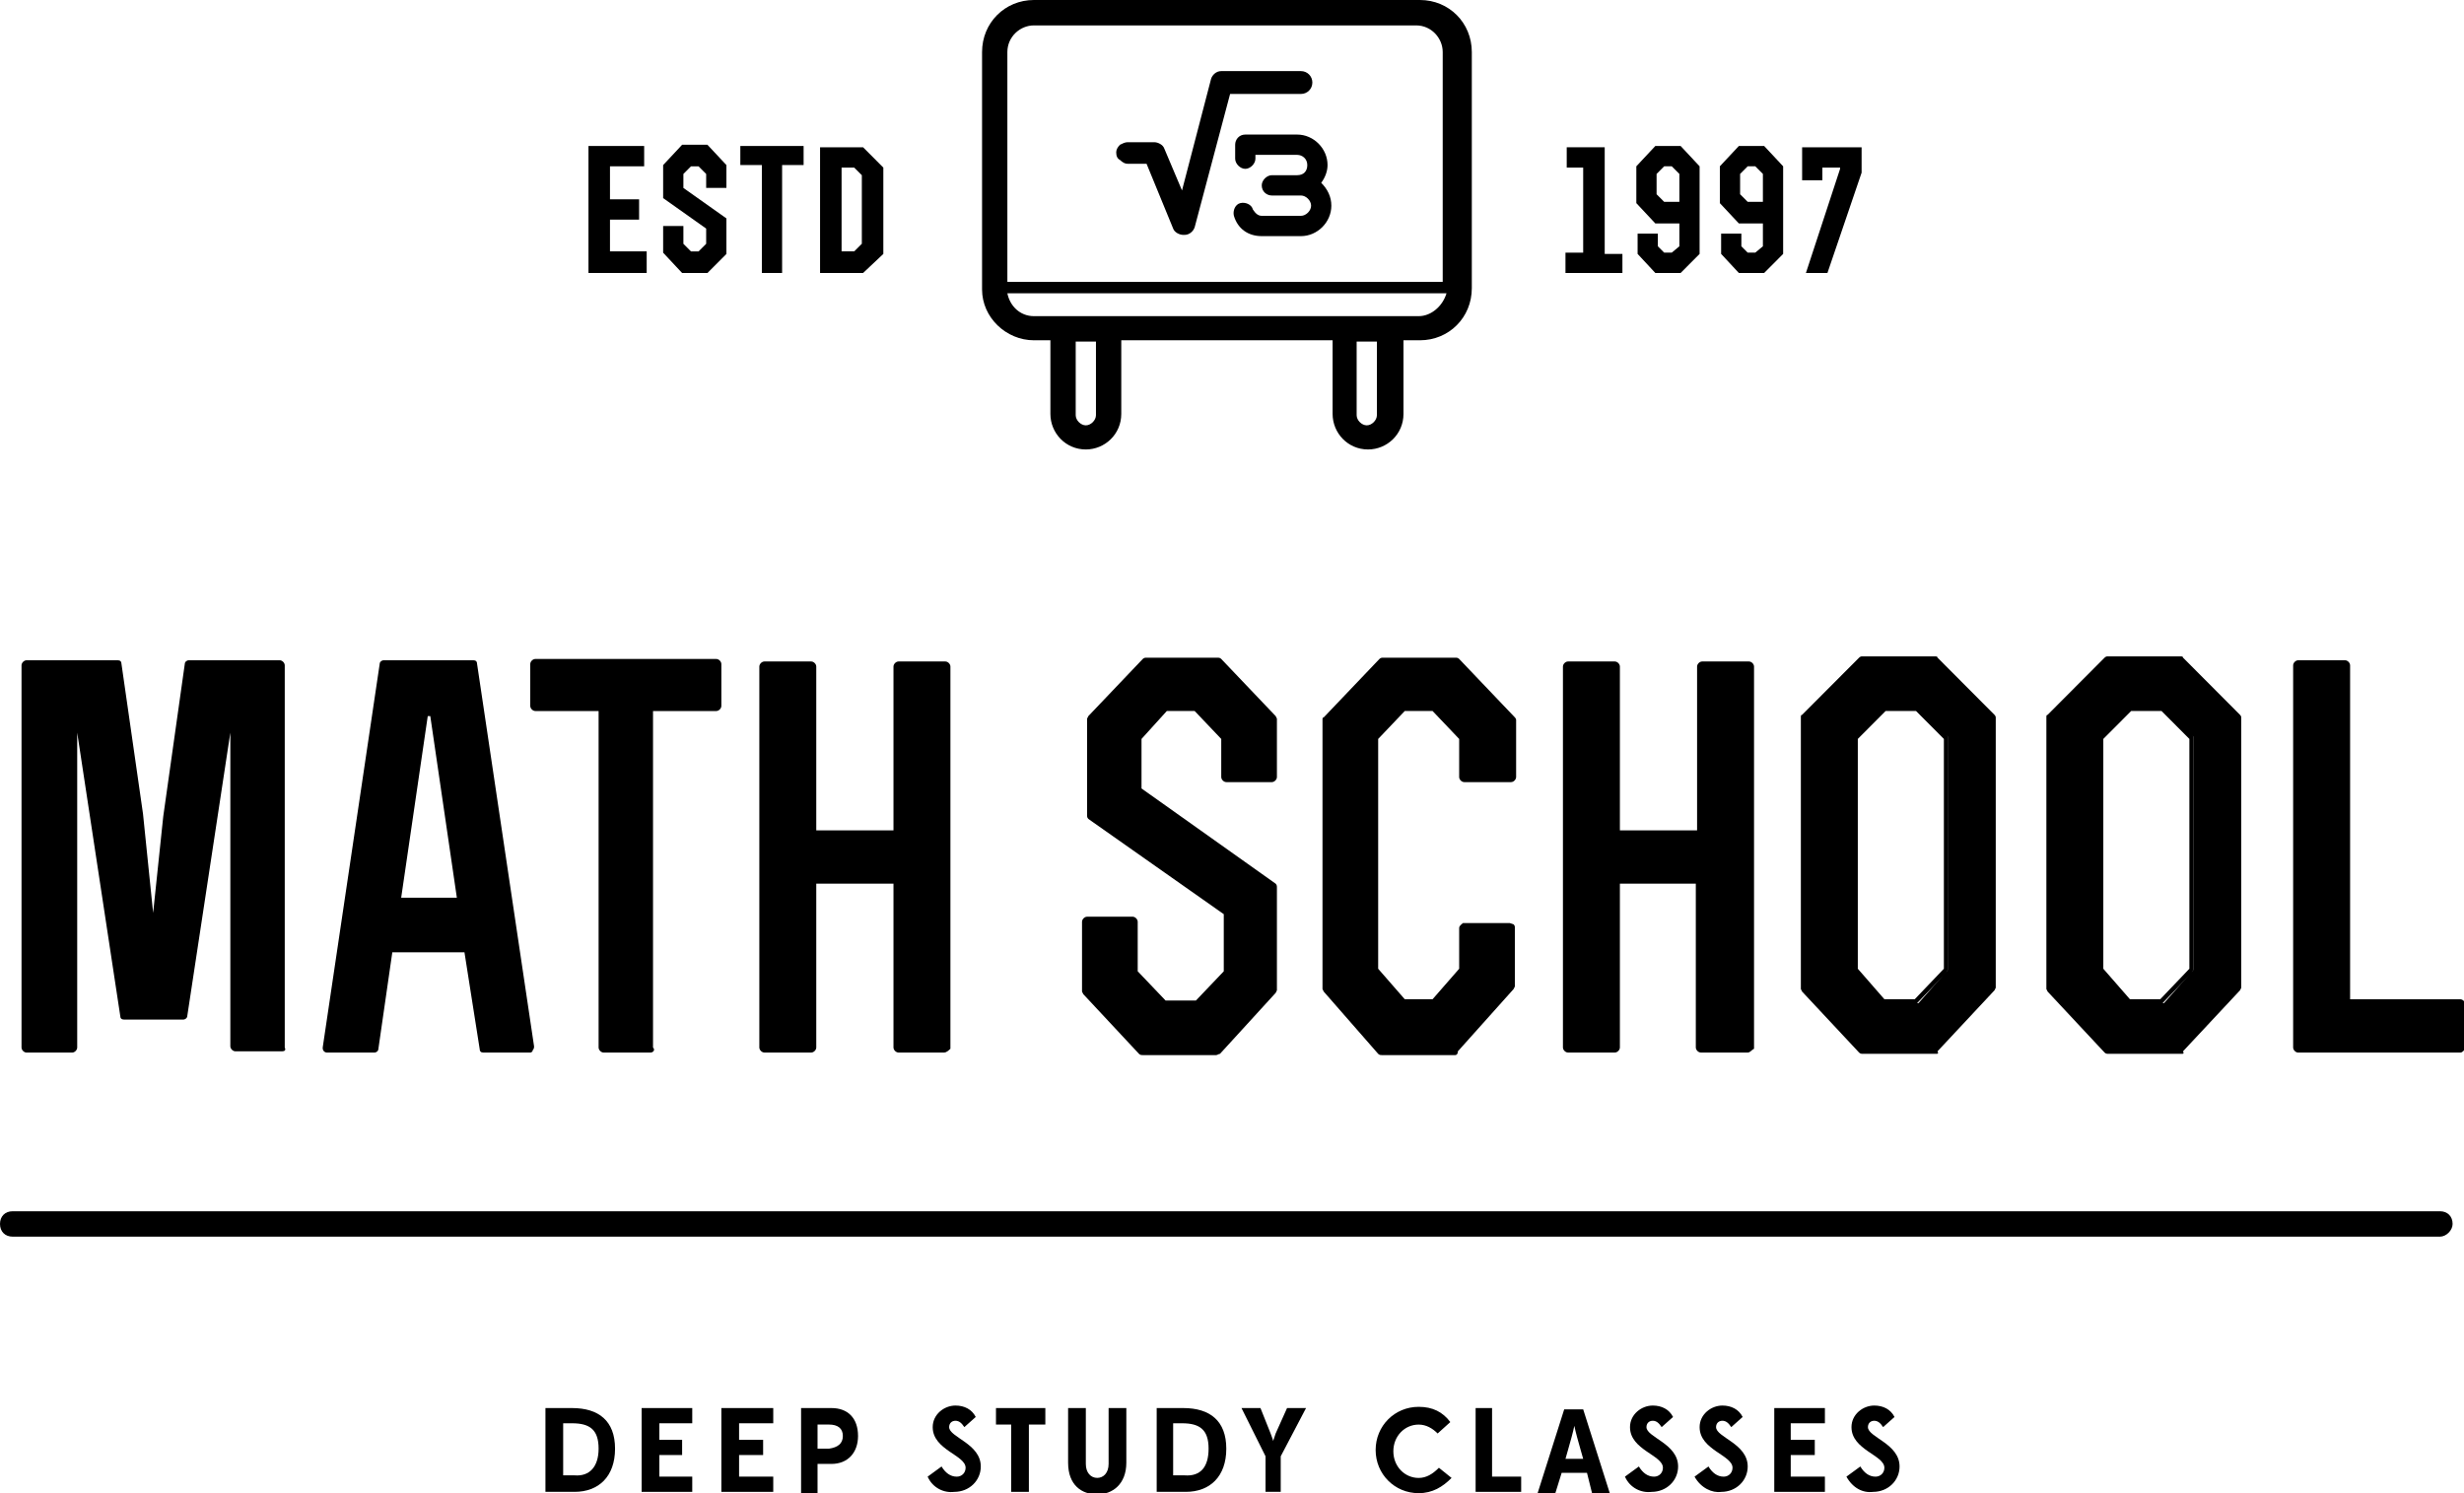 <svg width="165" height="100" viewBox="0 0 165 100" fill="none" xmlns="http://www.w3.org/2000/svg">
<g id="Frame" clip-path="url(#clip0_5594_1757)">
<path id="Vector" d="M15.763 47.62H15.424L12.288 68.028H8.305L5.254 47.62H4.831V70.154H1.78V44.559C4.576 44.559 5.085 44.559 7.881 44.559L9.322 54.593L10.254 63.521H10.339L11.271 54.763L12.712 44.559H18.814V70.154H15.678V47.62H15.763Z" fill="black"/>
<path id="Vector_2" d="M18.898 70.409H15.763C15.594 70.409 15.424 70.239 15.424 70.069V49.066L12.543 68.028C12.543 68.198 12.373 68.283 12.288 68.283H8.305C8.136 68.283 8.051 68.198 8.051 68.028L5.17 49.066V70.154C5.17 70.324 5 70.494 4.831 70.494H1.78C1.61 70.494 1.441 70.324 1.441 70.154V44.559C1.441 44.389 1.61 44.219 1.78 44.219H7.882C8.051 44.219 8.136 44.304 8.136 44.474L9.577 54.508L10.255 61.141L10.932 54.678L12.373 44.474C12.373 44.304 12.543 44.219 12.627 44.219H18.729C18.898 44.219 19.068 44.389 19.068 44.559V70.154C19.153 70.324 19.068 70.409 18.898 70.409ZM16.102 69.814H18.644V44.814H13.051L11.61 54.763L10.678 63.522C10.678 63.691 10.509 63.777 10.424 63.777H10.339C10.17 63.777 10.085 63.691 10.085 63.522L9.153 54.593L7.627 44.814H2.034V69.814H4.577V47.62C4.577 47.45 4.746 47.28 4.915 47.28H5.254C5.424 47.28 5.509 47.365 5.509 47.535L8.56 67.688H12.034L15.085 47.535C15.085 47.365 15.255 47.28 15.339 47.28H15.678C15.848 47.28 16.017 47.45 16.017 47.62V69.814H16.102Z" fill="black"/>
<path id="Vector_3" d="M25.763 44.559H31.779L35.593 70.154H32.458L31.356 63.521H26.017L25 70.154H21.864L25.763 44.559ZM29.068 47.62H28.39L26.525 60.375H30.932L29.068 47.62Z" fill="black"/>
<path id="Vector_4" d="M35.509 70.494H32.373C32.204 70.494 32.119 70.409 32.119 70.239L31.102 63.777H26.271L25.339 70.239C25.339 70.409 25.17 70.494 25.085 70.494H21.949C21.865 70.494 21.78 70.494 21.695 70.409C21.61 70.324 21.61 70.239 21.61 70.154L25.424 44.474C25.424 44.304 25.593 44.219 25.678 44.219H31.695C31.865 44.219 31.949 44.304 31.949 44.474L35.763 70.069C35.763 70.154 35.763 70.239 35.678 70.324C35.678 70.409 35.593 70.494 35.509 70.494ZM32.627 69.899H35.17L31.441 44.899H25.932L22.204 69.899H24.746L25.678 63.436C25.678 63.266 25.848 63.181 25.932 63.181H31.356C31.526 63.181 31.61 63.266 31.61 63.436L32.627 69.899ZM30.932 60.715H26.526C26.441 60.715 26.356 60.715 26.271 60.63C26.187 60.545 26.187 60.46 26.187 60.375L28.051 47.62C28.051 47.45 28.221 47.365 28.305 47.365H28.983C29.153 47.365 29.238 47.45 29.238 47.62L31.187 60.375C31.187 60.46 31.187 60.545 31.102 60.63C31.102 60.63 31.017 60.715 30.932 60.715ZM26.865 60.12H30.593L28.814 47.96H28.644L26.865 60.12Z" fill="black"/>
<path id="Vector_5" d="M40.508 47.279H35.932V44.473H48.136V47.279H43.559V70.153H40.508V47.279Z" fill="black"/>
<path id="Vector_6" d="M43.559 70.493H40.424C40.254 70.493 40.085 70.323 40.085 70.153V47.619H35.847C35.678 47.619 35.508 47.449 35.508 47.279V44.473C35.508 44.303 35.678 44.133 35.847 44.133H47.966C48.135 44.133 48.305 44.303 48.305 44.473V47.279C48.305 47.449 48.135 47.619 47.966 47.619H43.729V70.153C43.898 70.323 43.729 70.493 43.559 70.493ZM40.763 69.898H43.305V47.279C43.305 47.109 43.474 46.939 43.644 46.939H47.881V44.728H36.271V46.939H40.508C40.678 46.939 40.847 47.109 40.847 47.279V69.898H40.763Z" fill="black"/>
<path id="Vector_7" d="M51.271 70.155V44.645H54.407V55.869H60.169V44.645H63.22V70.155H60.169V58.93H54.407V70.155H51.271Z" fill="black"/>
<path id="Vector_8" d="M63.221 70.491H60.17C60 70.491 59.831 70.321 59.831 70.151V59.182H54.661V70.151C54.661 70.321 54.492 70.491 54.322 70.491H51.187C51.017 70.491 50.848 70.321 50.848 70.151V44.641C50.848 44.471 51.017 44.301 51.187 44.301H54.322C54.492 44.301 54.661 44.471 54.661 44.641V55.61H59.831V44.641C59.831 44.471 60 44.301 60.17 44.301H63.305C63.475 44.301 63.644 44.471 63.644 44.641V70.236C63.559 70.321 63.39 70.491 63.221 70.491ZM60.424 69.896H62.966V44.896H60.424V55.865C60.424 56.035 60.254 56.12 60.085 56.12H54.322C54.153 56.12 53.983 55.95 53.983 55.865V44.896H51.441V69.896H53.983V58.927C53.983 58.757 54.153 58.587 54.322 58.587H60.17C60.339 58.587 60.509 58.757 60.509 58.927V69.896H60.424Z" fill="black"/>
<path id="Vector_9" d="M75.932 65.135L77.881 67.261H80.169L82.203 65.135V61.053L73.051 54.676V48.213L76.695 44.387H81.441L85.085 48.213V52.125H82.034V49.489L80.085 47.448H77.966L76.102 49.489V53.06L85.254 59.438V66.41L81.441 70.322H76.61L72.881 66.41V61.734H75.932V65.135Z" fill="black"/>
<path id="Vector_10" d="M81.441 70.662H76.525C76.441 70.662 76.356 70.662 76.271 70.578L72.542 66.581L72.457 66.411V61.734C72.457 61.564 72.627 61.394 72.796 61.394H75.847C76.017 61.394 76.186 61.564 76.186 61.734V65.05L78.051 67.006H80.085L81.949 65.05V61.224L72.881 54.846C72.796 54.761 72.796 54.676 72.796 54.591V48.129L72.881 47.958L76.525 44.132C76.61 44.047 76.695 44.047 76.78 44.047H81.525C81.61 44.047 81.695 44.047 81.78 44.132L85.424 47.958L85.508 48.129V52.04C85.508 52.21 85.339 52.38 85.169 52.38H82.118C81.949 52.38 81.78 52.21 81.78 52.04V49.489L80 47.618H78.135L76.441 49.489V52.805L85.424 59.183C85.508 59.268 85.508 59.353 85.508 59.438V66.326L85.424 66.496L81.695 70.578C81.61 70.578 81.525 70.662 81.441 70.662ZM76.695 70.067H81.356L84.915 66.241V59.608L75.932 53.23C75.847 53.145 75.847 53.06 75.847 52.975V49.404L75.932 49.234L77.796 47.193C77.881 47.108 77.966 47.108 78.051 47.108H80.169C80.254 47.108 80.339 47.108 80.424 47.193L82.373 49.234L82.457 49.404V51.87H84.915V48.384L81.441 44.727H76.949L73.475 48.384V54.506L82.542 60.884C82.627 60.969 82.627 61.054 82.627 61.139V65.22L82.542 65.39L80.508 67.516C80.424 67.601 80.339 67.601 80.254 67.601H77.966C77.881 67.601 77.796 67.601 77.712 67.516L75.678 65.39L75.593 65.22V62.074H73.135V66.326L76.695 70.067Z" fill="black"/>
<path id="Vector_11" d="M98.136 49.403L96.187 47.447H93.983L92.034 49.403V65.049L93.983 67.26H96.102L98.136 65.049V62.243L101.187 62.158V66.24L97.458 70.321H92.627L88.898 66.24V48.212L92.627 44.301H97.458L101.187 48.212V52.039H98.136V49.403Z" fill="black"/>
<path id="Vector_12" d="M97.458 70.662H92.543C92.458 70.662 92.373 70.662 92.288 70.578L88.644 66.411L88.56 66.241V48.214C88.56 48.129 88.56 48.044 88.644 48.044L92.373 44.132C92.458 44.047 92.543 44.047 92.627 44.047H97.458C97.543 44.047 97.627 44.047 97.712 44.132L101.441 48.044C101.526 48.129 101.526 48.214 101.526 48.214V52.04C101.526 52.21 101.356 52.38 101.187 52.38H98.051C97.882 52.38 97.712 52.21 97.712 52.04V49.489L95.932 47.618H94.068L92.288 49.489V64.88L94.068 66.921H95.932L97.712 64.88V62.159C97.712 61.989 97.882 61.904 97.966 61.819H101.102L101.356 61.904C101.441 61.989 101.441 62.074 101.441 62.074V66.071L101.356 66.241L97.627 70.407C97.627 70.578 97.543 70.662 97.458 70.662ZM92.712 70.067H97.288L100.848 66.071V62.414H98.305V64.965L98.221 65.135L96.271 67.346C96.187 67.431 96.102 67.431 96.017 67.431H93.899C93.814 67.431 93.729 67.431 93.644 67.346L91.695 65.135L91.61 64.965V49.404L91.695 49.234L93.644 47.193C93.729 47.108 93.814 47.108 93.899 47.108H96.102C96.187 47.108 96.271 47.108 96.356 47.193L98.305 49.234C98.39 49.319 98.39 49.404 98.39 49.404V51.7H100.932V48.214L97.373 44.472H92.797L89.237 48.214V65.986L92.712 70.067Z" fill="black"/>
<path id="Vector_13" d="M105 70.155V44.645H108.136V55.869H113.898V44.645H117.034V70.155H113.898V58.93H108.136V70.155H105Z" fill="black"/>
<path id="Vector_14" d="M117.034 70.491H113.898C113.729 70.491 113.559 70.321 113.559 70.151V59.182H108.475V70.151C108.475 70.321 108.305 70.491 108.136 70.491H105C104.831 70.491 104.661 70.321 104.661 70.151V44.641C104.661 44.471 104.831 44.301 105 44.301H108.136C108.305 44.301 108.475 44.471 108.475 44.641V55.61H113.644V44.641C113.644 44.471 113.814 44.301 113.983 44.301H117.119C117.288 44.301 117.458 44.471 117.458 44.641V70.236C117.288 70.321 117.204 70.491 117.034 70.491ZM114.237 69.896H116.78V44.896H114.237V55.865C114.237 56.035 114.068 56.12 113.898 56.12H108.136C107.966 56.12 107.797 55.95 107.797 55.865V44.896H105.254V69.896H107.797V58.927C107.797 58.757 107.966 58.587 108.136 58.587H113.898C114.068 58.587 114.237 58.757 114.237 58.927V69.896Z" fill="black"/>
<path id="Vector_15" d="M133.475 66.157L129.661 70.239H124.746L120.932 66.157V48.045L124.746 44.219H129.661L133.475 48.045V66.157ZM130.424 64.967V49.321L128.39 47.28H126.102L124.068 49.321V64.967L126.186 67.178H128.475L130.424 64.967Z" fill="black"/>
<path id="Vector_16" d="M129.661 70.577H124.746C124.661 70.577 124.576 70.577 124.492 70.492L120.678 66.41L120.593 66.24V48.043C120.593 47.958 120.593 47.873 120.678 47.873L124.492 44.046C124.576 43.961 124.661 43.961 124.661 43.961H129.576C129.661 43.961 129.746 43.961 129.746 44.046L133.559 47.873C133.644 47.958 133.644 48.043 133.644 48.043V66.155L133.559 66.325L129.746 70.406C129.831 70.577 129.746 70.577 129.661 70.577ZM124.831 69.981H129.492L133.136 66.07V48.213L129.492 44.556H124.831L121.186 48.213V66.07L124.831 69.981ZM128.305 67.515H126.017C125.932 67.515 125.847 67.515 125.763 67.43L123.644 65.219L123.559 65.049V49.318C123.559 49.233 123.559 49.148 123.644 49.148L125.678 47.107C125.763 47.022 125.847 47.022 125.847 47.022H128.136C128.22 47.022 128.305 47.022 128.305 47.107L130.339 49.148C130.424 49.233 130.424 49.318 130.424 49.318V64.964L130.339 65.134L128.22 67.345C128.475 67.43 128.39 67.515 128.305 67.515ZM126.186 66.92H128.22L130.17 64.879V49.488L128.305 47.617H126.271L124.407 49.488V64.879L126.186 66.92Z" fill="black"/>
<path id="Vector_17" d="M150 66.157L146.186 70.239H141.271L137.458 66.157V48.045L141.271 44.219H146.186L150 48.045V66.157ZM146.864 64.967V49.321L144.83 47.28H142.542L140.508 49.321V64.967L142.627 67.178H144.915L146.864 64.967Z" fill="black"/>
<path id="Vector_18" d="M146.101 70.577H141.186C141.101 70.577 141.017 70.577 140.932 70.492L137.118 66.41L137.034 66.24V48.043C137.034 47.958 137.034 47.873 137.118 47.873L140.932 44.046C141.017 43.961 141.101 43.961 141.101 43.961H146.017C146.101 43.961 146.186 43.961 146.186 44.046L150 47.873C150.085 47.958 150.085 48.043 150.085 48.043V66.155L150 66.325L146.186 70.406C146.271 70.577 146.186 70.577 146.101 70.577ZM141.356 69.981H146.017L149.661 66.07V48.213L146.017 44.556H141.356L137.712 48.213V66.07L141.356 69.981ZM144.746 67.515H142.457C142.373 67.515 142.288 67.515 142.203 67.43L140.085 65.219L140 65.049V49.318C140 49.233 140 49.148 140.085 49.148L142.118 47.107C142.203 47.022 142.288 47.022 142.288 47.022H144.576C144.661 47.022 144.746 47.022 144.746 47.107L146.779 49.148C146.864 49.233 146.864 49.318 146.864 49.318V64.964L146.779 65.134L144.661 67.345C144.915 67.43 144.83 67.515 144.746 67.515ZM142.627 66.92H144.661L146.61 64.879V49.488L144.746 47.617H142.712L140.847 49.488V64.879L142.627 66.92Z" fill="black"/>
<path id="Vector_19" d="M157.034 44.559V67.178H164.746V70.154H153.898V44.559H157.034Z" fill="black"/>
<path id="Vector_20" d="M164.746 70.494H153.898C153.729 70.494 153.559 70.324 153.559 70.154V44.559C153.559 44.389 153.729 44.219 153.898 44.219H157.034C157.203 44.219 157.373 44.389 157.373 44.559V66.923H164.746C164.915 66.923 165.085 67.093 165.085 67.263V70.239C165 70.324 164.915 70.494 164.746 70.494ZM154.237 69.899H164.407V67.518H157.034C156.864 67.518 156.695 67.348 156.695 67.178V44.814H154.152V69.899H154.237Z" fill="black"/>
<path id="Vector_21" d="M42.542 13.606V14.541H40.593V17.092H43.051V18.027H39.576V9.949C40.847 9.949 41.525 9.949 42.881 9.949V10.885H40.593V13.606H42.542Z" fill="black"/>
<path id="Vector_22" d="M43.305 18.281H39.407V9.777H43.136V11.138H40.847V13.349H42.797V14.709H40.847V16.835H43.305V18.281ZM39.831 17.856H42.881V17.345H40.424V14.369H42.373V13.859H40.424V10.798H42.712V10.203H39.831V17.856Z" fill="black"/>
<path id="Vector_23" d="M45.508 16.497L46.102 17.177H46.864L47.458 16.497V15.221L44.576 13.181V11.14L45.763 9.949H47.203L48.39 11.14V12.415H47.458V11.565L46.78 10.97H46.186L45.593 11.565V12.67L48.39 14.711V16.837L47.288 18.113H45.678L44.576 16.837V15.391H45.508V16.497Z" fill="black"/>
<path id="Vector_24" d="M47.373 18.284H45.678L44.407 16.923V15.137H45.763V16.328L46.271 16.838H46.78L47.288 16.328V15.308L44.407 13.267V11.056L45.678 9.695H47.373L48.644 11.056V12.586H47.288V11.651L46.78 11.141H46.271L45.763 11.651V12.586L48.644 14.627V17.008L47.373 18.284ZM45.847 17.859H47.203L48.22 16.753V14.797L45.339 12.757V11.481L46.017 10.716H46.864L47.542 11.481V12.161H48.051V11.226L47.119 10.206H45.763L44.746 11.311V13.097L47.627 15.137V16.583L46.864 17.348H46.017L45.254 16.583V15.648H44.746V16.838L45.847 17.859Z" fill="black"/>
<path id="Vector_25" d="M51.186 10.886H49.746V10.035H53.559V10.886H52.118V18.028H51.186V10.886Z" fill="black"/>
<path id="Vector_26" d="M52.373 18.281H51.017V11.053H49.576V9.777H53.813V11.053H52.373V18.281ZM51.356 17.856H51.864V10.713H53.39V10.203H50V10.628H51.441V17.856H51.356Z" fill="black"/>
<path id="Vector_27" d="M55.169 10.035H57.712L58.898 11.226V16.838L57.712 18.028C56.864 18.028 56.017 18.028 55.169 18.028V10.035ZM57.288 17.093L57.881 16.498V11.651L57.288 11.056H56.102V17.093H57.288Z" fill="black"/>
<path id="Vector_28" d="M57.796 18.282H54.915V9.863H57.796L59.152 11.224V17.006L57.796 18.282ZM55.339 17.857H57.627L58.729 16.751V11.309L57.627 10.289H55.339V17.857ZM57.373 17.261H55.932V10.799H57.373L58.135 11.564V16.581L57.373 17.261ZM56.356 16.836H57.203L57.712 16.326V11.734L57.203 11.224H56.356V16.836Z" fill="black"/>
<path id="Vector_29" d="M107.204 10.035V17.178H108.475V18.028H105.085V17.178H106.271V10.97H105.17V10.035H107.204Z" fill="black"/>
<path id="Vector_30" d="M108.644 18.282H104.831V16.921H106.017V11.224H104.915V9.863H107.458V17.006H108.644V18.282ZM105.254 17.857H108.22V17.346H107.034V10.203H105.339V10.714H106.441V17.261H105.254V17.857Z" fill="black"/>
<path id="Vector_31" d="M110.932 14.712L109.746 13.522V11.226L110.932 10.035H112.457L113.644 11.226V16.923L112.457 18.113H110.932L109.83 16.923V15.902H110.763V16.583L111.271 17.178H111.949L112.542 16.583V14.797H110.932V14.712ZM112.627 13.777V11.651L112.034 10.97H111.356L110.763 11.651V13.181L111.356 13.862H112.627V13.777Z" fill="black"/>
<path id="Vector_32" d="M112.542 18.281H110.847L109.661 17.005V15.645H111.017V16.495L111.441 16.92H111.949L112.458 16.495V14.964H110.847L109.576 13.604V11.138L110.847 9.777H112.542L113.813 11.138V17.005L112.542 18.281ZM111.017 17.856H112.373L113.39 16.835V11.308L112.373 10.203H111.017L110 11.308V13.434L111.017 14.454H112.881V16.58L112.119 17.26H111.271L110.593 16.58V15.985H110.085V16.75L111.017 17.856ZM112.797 13.944H111.186L110.424 13.179V11.478L111.186 10.713H112.034L112.797 11.478V13.944ZM111.441 13.519H112.458V11.648L111.949 11.138H111.441L110.932 11.648V13.009L111.441 13.519Z" fill="black"/>
<path id="Vector_33" d="M116.525 14.712L115.339 13.522V11.226L116.525 10.035H118.051L119.237 11.226V16.923L118.051 18.113H116.525L115.424 16.923V15.902H116.356V16.583L116.864 17.178H117.542L118.135 16.583V14.797H116.525V14.712ZM118.22 13.777V11.651L117.627 10.97H116.949L116.356 11.651V13.181L116.949 13.862H118.22V13.777Z" fill="black"/>
<path id="Vector_34" d="M118.136 18.281H116.441L115.254 17.005V15.645H116.61V16.495L117.034 16.92H117.542L118.051 16.495V14.964H116.441L115.169 13.604V11.138L116.441 9.777H118.136L119.407 11.138V17.005L118.136 18.281ZM116.61 17.856H117.966L118.983 16.835V11.308L117.966 10.203H116.61L115.593 11.308V13.434L116.61 14.539H118.475V16.665L117.712 17.345H116.864L116.186 16.665V16.07H115.678V16.835L116.61 17.856ZM118.475 13.944H116.864L116.102 13.179V11.478L116.864 10.713H117.712L118.475 11.478V13.944ZM117.034 13.519H118.051V11.648L117.542 11.138H117.034L116.525 11.648V13.009L117.034 13.519Z" fill="black"/>
<path id="Vector_35" d="M123.39 11.311V10.97H121.78V11.821H120.763V10.035H124.322V11.481L122.203 18.028H121.186L123.39 11.311Z" fill="black"/>
<path id="Vector_36" d="M122.373 18.282H120.932L123.22 11.309V11.224H122.034V12.074H120.678V9.863H124.661V11.564L122.373 18.282ZM121.44 17.857H122.034L124.152 11.394V10.203H121.017V11.564H121.525V10.714H123.559V11.309L121.44 17.857Z" fill="black"/>
<path id="Vector_37" d="M36.525 99.913V94.301H38.305C40.085 94.301 41.186 95.151 41.186 97.022C41.186 98.893 40.085 99.913 38.474 99.913H36.525ZM40.085 97.022C40.085 95.746 39.492 95.321 38.305 95.321H37.712V98.808H38.474C39.492 98.893 40.085 98.212 40.085 97.022Z" fill="black"/>
<path id="Vector_38" d="M42.966 99.913V94.301H46.356V95.321H44.153V96.427H45.678V97.447H44.153V98.893H46.356V99.913H42.966Z" fill="black"/>
<path id="Vector_39" d="M48.305 99.913V94.301H51.78V95.321H49.492V96.427H51.102V97.447H49.492V98.893H51.78V99.913H48.305Z" fill="black"/>
<path id="Vector_40" d="M53.644 99.913V94.301H55.678C56.78 94.301 57.458 94.981 57.458 96.171C57.458 97.277 56.78 98.042 55.678 98.042H54.746V99.998H53.644V99.913ZM56.441 96.171C56.441 95.661 56.102 95.406 55.508 95.406H54.746V97.022H55.508C56.102 96.937 56.441 96.682 56.441 96.171Z" fill="black"/>
<path id="Vector_41" d="M62.119 98.895L63.051 98.214C63.305 98.64 63.644 98.895 64.068 98.895C64.407 98.895 64.661 98.64 64.661 98.299C64.661 97.449 62.458 97.109 62.458 95.578C62.458 94.728 63.22 94.133 63.983 94.133C64.576 94.133 65.085 94.388 65.339 94.898L64.576 95.578C64.407 95.323 64.237 95.153 63.983 95.153C63.729 95.153 63.559 95.323 63.559 95.578C63.559 96.259 65.678 96.684 65.678 98.214C65.678 99.15 64.915 99.915 63.898 99.915C63.22 100 62.458 99.66 62.119 98.895Z" fill="black"/>
<path id="Vector_42" d="M67.712 99.913V95.406H66.695V94.301H70V95.406H68.898V99.913H67.712Z" fill="black"/>
<path id="Vector_43" d="M74.237 98.042V94.301H75.424V97.957C75.424 99.403 74.492 100.083 73.475 100.083C72.458 100.083 71.525 99.488 71.525 97.957V94.301H72.712V98.042C72.712 98.638 73.051 98.978 73.475 98.978C73.898 98.978 74.237 98.638 74.237 98.042Z" fill="black"/>
<path id="Vector_44" d="M77.457 99.913V94.301H79.237C81.017 94.301 82.118 95.151 82.118 97.022C82.118 98.893 81.017 99.913 79.407 99.913H77.457ZM80.932 97.022C80.932 95.746 80.339 95.321 79.152 95.321H78.559V98.808H79.322C80.424 98.893 80.932 98.212 80.932 97.022Z" fill="black"/>
<path id="Vector_45" d="M84.746 99.913V97.532L83.136 94.301H84.407L85.085 96.001C85.17 96.257 85.254 96.427 85.254 96.512C85.254 96.512 85.339 96.257 85.424 96.001L86.187 94.301H87.458L85.763 97.532V99.913H84.746Z" fill="black"/>
<path id="Vector_46" d="M95 100.001C93.39 100.001 92.119 98.725 92.119 97.11C92.119 95.494 93.39 94.219 95 94.219C95.932 94.219 96.61 94.559 97.119 95.239L96.271 96.004C95.932 95.664 95.508 95.409 95 95.409C94.068 95.409 93.305 96.174 93.305 97.195C93.305 98.215 94.068 98.981 95 98.981C95.508 98.981 95.932 98.725 96.356 98.3L97.203 98.981C96.61 99.576 95.932 100.001 95 100.001Z" fill="black"/>
<path id="Vector_47" d="M98.814 99.913V94.301H99.915V98.893H101.864V99.913H98.814Z" fill="black"/>
<path id="Vector_48" d="M106.271 98.638H104.576L104.153 99.999H102.966L104.746 94.387H106.017L107.797 99.999H106.61L106.271 98.638ZM104.831 97.703H106.017L105.848 97.108C105.678 96.513 105.509 95.917 105.424 95.492C105.339 95.917 105.17 96.513 105 97.108L104.831 97.703Z" fill="black"/>
<path id="Vector_49" d="M108.813 98.895L109.746 98.214C110 98.64 110.339 98.895 110.763 98.895C111.102 98.895 111.356 98.64 111.356 98.299C111.356 97.449 109.152 97.109 109.152 95.578C109.152 94.728 109.915 94.133 110.678 94.133C111.271 94.133 111.78 94.388 112.034 94.898L111.271 95.578C111.102 95.323 110.932 95.153 110.678 95.153C110.424 95.153 110.254 95.323 110.254 95.578C110.254 96.259 112.373 96.684 112.373 98.214C112.373 99.15 111.61 99.915 110.593 99.915C109.915 100 109.152 99.66 108.813 98.895Z" fill="black"/>
<path id="Vector_50" d="M113.475 98.895L114.407 98.214C114.661 98.64 115 98.895 115.424 98.895C115.763 98.895 116.017 98.64 116.017 98.299C116.017 97.449 113.814 97.109 113.814 95.578C113.814 94.728 114.576 94.133 115.339 94.133C115.932 94.133 116.441 94.388 116.695 94.898L115.932 95.578C115.763 95.323 115.593 95.153 115.339 95.153C115.085 95.153 114.915 95.323 114.915 95.578C114.915 96.259 117.034 96.684 117.034 98.214C117.034 99.15 116.271 99.915 115.254 99.915C114.661 100 113.898 99.66 113.475 98.895Z" fill="black"/>
<path id="Vector_51" d="M118.813 99.913V94.301H122.203V95.321H119.915V96.427H121.525V97.447H119.915V98.893H122.203V99.913H118.813Z" fill="black"/>
<path id="Vector_52" d="M123.644 98.895L124.576 98.214C124.83 98.64 125.169 98.895 125.593 98.895C125.932 98.895 126.186 98.64 126.186 98.299C126.186 97.449 123.983 97.109 123.983 95.578C123.983 94.728 124.746 94.133 125.508 94.133C126.102 94.133 126.61 94.388 126.864 94.898L126.102 95.578C125.932 95.323 125.763 95.153 125.508 95.153C125.254 95.153 125.085 95.323 125.085 95.578C125.085 96.259 127.203 96.684 127.203 98.214C127.203 99.15 126.441 99.915 125.424 99.915C124.746 100 124.068 99.66 123.644 98.895Z" fill="black"/>
<path id="Vector_53" d="M163.39 82.822H0.847C0.339 82.822 0 82.482 0 81.971C0 81.461 0.339 81.121 0.847 81.121H163.39C163.898 81.121 164.237 81.461 164.237 81.971C164.237 82.397 163.814 82.822 163.39 82.822Z" fill="black"/>
<path id="Vector_54" d="M69.237 22.789H70.339V27.721C70.339 28.997 71.356 30.102 72.712 30.102C73.983 30.102 75.085 29.082 75.085 27.721V22.789H89.237V27.721C89.237 28.997 90.254 30.102 91.61 30.102C92.881 30.102 93.983 29.082 93.983 27.721V22.789H95.085C97.034 22.789 98.559 21.259 98.559 19.303V3.486C98.559 1.531 97.034 0 95.085 0H69.237C67.288 0 65.763 1.531 65.763 3.486V19.388C65.763 21.259 67.373 22.789 69.237 22.789ZM73.39 27.806C73.39 28.146 73.051 28.486 72.712 28.486C72.373 28.486 72.034 28.146 72.034 27.806V22.874H73.39V27.806ZM92.203 27.806C92.203 28.146 91.864 28.486 91.525 28.486C91.186 28.486 90.847 28.146 90.847 27.806V22.874H92.203V27.806ZM95 21.174H93.898H93.051H92.203H90.847H90H89.153H75H74.153H73.305H72.034H71.186H70.339H69.237C68.305 21.174 67.627 20.493 67.458 19.643H70.339H71.186H72.034H73.39H74.237H75.085H89.237H90.085H90.932H92.288H93.136H93.983H96.864C96.61 20.493 95.847 21.174 95 21.174ZM67.458 3.486C67.458 2.466 68.305 1.701 69.237 1.701H70.678H71.78H73.475H74.576H89.492H90.593H92.288H93.39H94.831C95.847 1.701 96.61 2.551 96.61 3.486V18.878H93.729H92.881H92.034H90.678H89.831H88.983H75H74.153H73.305H72.034H71.186H70.339H67.458V3.486Z" fill="black"/>
<path id="Vector_55" d="M75.508 10.969H76.779L78.559 15.306C78.644 15.561 78.983 15.731 79.237 15.731H79.322C79.661 15.731 79.915 15.476 80 15.221L82.373 6.292H87.118C87.542 6.292 87.881 5.952 87.881 5.527C87.881 5.102 87.542 4.762 87.118 4.762H81.779C81.441 4.762 81.186 5.017 81.102 5.272L79.152 12.755L77.966 9.949C77.881 9.694 77.542 9.524 77.288 9.524H75.508C75.339 9.524 75.169 9.609 75 9.694C74.83 9.864 74.746 10.034 74.746 10.204C74.746 10.459 74.83 10.629 75 10.714C75.169 10.884 75.339 10.969 75.508 10.969Z" fill="black"/>
<path id="Vector_56" d="M83.39 9.012C82.966 9.012 82.712 9.352 82.712 9.692V10.627C82.712 10.967 83.051 11.308 83.39 11.308C83.729 11.308 84.068 10.967 84.068 10.627V10.372H86.864C87.203 10.372 87.542 10.627 87.542 11.053C87.542 11.478 87.288 11.733 86.864 11.733H85.169C84.831 11.733 84.492 12.073 84.492 12.413C84.492 12.838 84.831 13.093 85.169 13.093H87.119C87.458 13.093 87.797 13.434 87.797 13.774C87.797 14.114 87.458 14.454 87.119 14.454H84.492C84.237 14.454 84.068 14.284 83.898 14.029C83.814 13.689 83.39 13.518 83.051 13.604C82.712 13.689 82.542 14.114 82.627 14.454C82.881 15.304 83.559 15.814 84.492 15.814H87.119C88.22 15.814 89.153 14.879 89.153 13.774C89.153 13.178 88.898 12.668 88.475 12.243C88.729 11.903 88.898 11.478 88.898 11.053C88.898 9.947 87.966 9.012 86.864 9.012H83.39Z" fill="black"/>
</g>
<defs>
<clipPath id="clip0_5594_1757">
<rect width="165" height="100" fill="white"/>
</clipPath>
</defs>
</svg>
